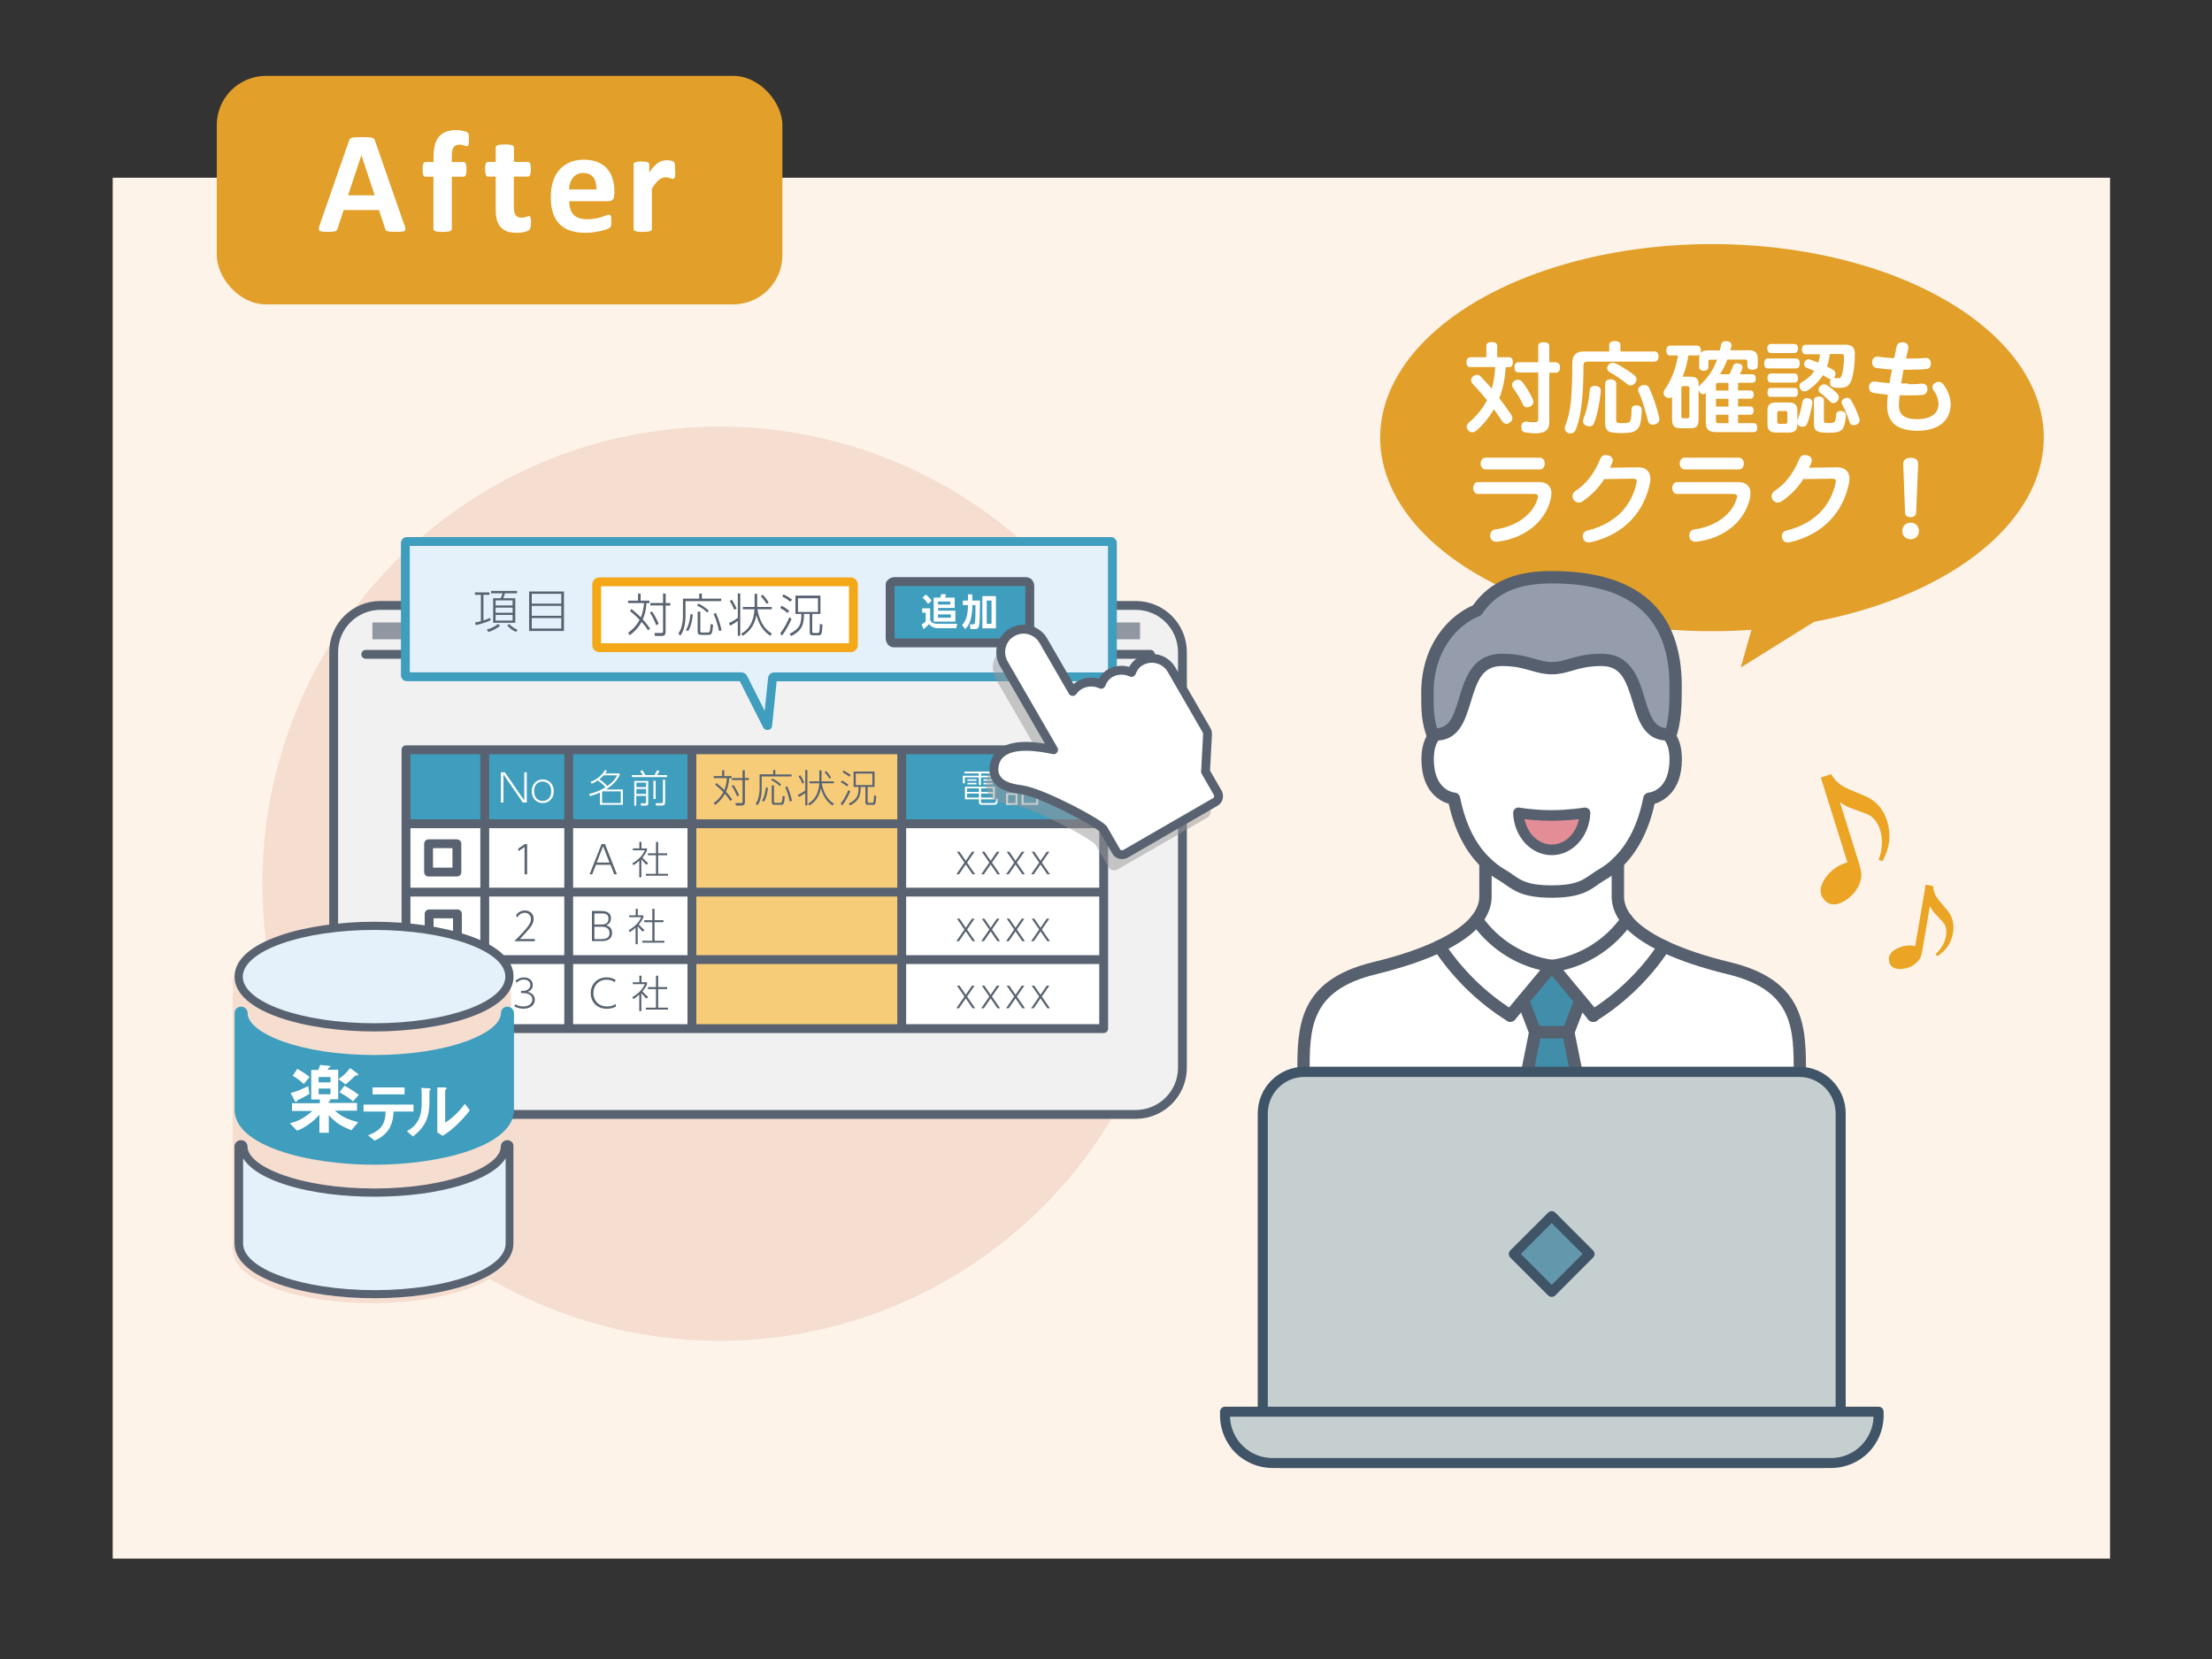 <?xml version="1.0" encoding="UTF-8"?>
<svg id="_レイヤー_2" data-name="レイヤー 2" xmlns="http://www.w3.org/2000/svg" viewBox="0 0 200 150">
  <rect x="0" y="0" width="200" height="150" fill="#333333" stroke="none"/>
  <defs>
    <style>
      .cls-1, .cls-2, .cls-3, .cls-4, .cls-5, .cls-6, .cls-7 {
        stroke-width: .8px;
      }

      .cls-1, .cls-2, .cls-3, .cls-4, .cls-5, .cls-7 {
        stroke-linejoin: round;
      }

      .cls-1, .cls-2, .cls-3, .cls-6, .cls-7 {
        stroke: #586270;
      }

      .cls-1, .cls-5, .cls-8 {
        fill: #fff;
      }

      .cls-9 {
        fill: #57606e;
      }

      .cls-9, .cls-10, .cls-11, .cls-12, .cls-13, .cls-14, .cls-15, .cls-16, .cls-17, .cls-18, .cls-19, .cls-20, .cls-21, .cls-22, .cls-23, .cls-24, .cls-25, .cls-8, .cls-26 {
        stroke-width: 0px;
      }

      .cls-2 {
        fill: #f1f1f1;
      }

      .cls-2, .cls-7 {
        stroke-linecap: round;
      }

      .cls-10 {
        fill: #c5cfcf;
      }

      .cls-11 {
        fill: #9a999a;
        isolation: isolate;
        opacity: .5;
      }

      .cls-12 {
        fill: #408eaa;
      }

      .cls-13 {
        fill: #eba423;
      }

      .cls-14 {
        fill: #e38e97;
      }

      .cls-3, .cls-4, .cls-19, .cls-7 {
        fill: none;
      }

      .cls-15 {
        fill: #9097a0;
      }

      .cls-4 {
        stroke: #3f9dbd;
      }

      .cls-16 {
        fill: #959cac;
      }

      .cls-17 {
        fill: #6398ac;
      }

      .cls-18 {
        fill: #fdf3e9;
      }

      .cls-20 {
        fill: #f7cc79;
      }

      .cls-5 {
        stroke: #f4a817;
      }

      .cls-21 {
        fill: #e4f0fa;
      }

      .cls-6 {
        stroke-miterlimit: 10;
      }

      .cls-6, .cls-23 {
        fill: #3f9dbd;
      }

      .cls-22 {
        fill: #3f5467;
      }

      .cls-24 {
        fill: #e29f29;
      }

      .cls-25 {
        fill: #586270;
      }

      .cls-26 {
        fill: #f5ddd0;
      }
    </style>
  </defs>
  <g id="_レイヤー_1-2" data-name="レイヤー 1">
    <g id="_イヤー_1" data-name=" イヤー 1">
      <g>
        <rect class="cls-18" x="10.19" y="16.07" width="180.59" height="124.85"/>
        <rect class="cls-24" x="19.6" y="6.86" width="51.14" height="20.66" rx="4.45" ry="4.45"/>
        <g>
          <path class="cls-8" d="M36.56,20.28c.05.16.08.28.1.37,0,.09,0,.16-.05.21s-.13.07-.26.08c-.12.01-.29.02-.5.02s-.4,0-.52-.01-.22-.02-.29-.04c-.06-.02-.11-.05-.14-.08s-.05-.08-.07-.14l-.57-1.7h-3.19l-.54,1.66c-.02.06-.04.11-.07.15-.03.04-.07.07-.14.1-.06.02-.15.04-.27.05s-.27.01-.46.01c-.2,0-.36,0-.47-.02s-.19-.04-.24-.09c-.04-.05-.06-.12-.05-.21s.05-.21.1-.37l2.62-7.53c.03-.07.06-.13.09-.18s.09-.08.17-.1.18-.04.32-.05c.14,0,.31-.01.54-.01.26,0,.46,0,.62.01s.27.02.36.05c.08.02.15.06.18.11.04.05.07.11.09.2l2.62,7.52h.02,0ZM32.67,14.05h0l-1.2,3.61h2.41l-1.2-3.61h0Z"/>
          <path class="cls-8" d="M42.39,12.62v.31c0,.08-.02.14-.04.18s-.04.07-.06.09-.05.02-.07.02c-.03,0-.06,0-.1-.02-.04-.02-.08-.03-.14-.05s-.12-.03-.19-.05-.16-.02-.26-.02c-.12,0-.22.02-.31.06-.08.04-.16.1-.21.18-.06.08-.1.19-.12.31-.03.13-.04.29-.04.48v.54h1.07s.08.01.11.03c.03.02.06.06.08.11.02.05.04.12.05.21s.02.19.02.32c0,.24-.02.41-.07.51-.04.1-.11.15-.19.15h-1.07v4.73s0,.08-.04.11-.07.06-.13.08-.15.04-.26.05c-.11.01-.24.02-.4.02s-.29,0-.4-.02c-.11-.01-.19-.03-.26-.05s-.11-.05-.13-.08-.04-.07-.04-.11v-4.73h-.73c-.08,0-.15-.05-.19-.15s-.06-.27-.06-.51c0-.13,0-.23.02-.32,0-.09.03-.16.05-.21s.05-.09.08-.11c.03-.02.07-.03.11-.03h.73v-.49c0-.4.04-.75.12-1.05.08-.3.2-.55.37-.75s.38-.35.64-.45c.26-.1.57-.15.92-.15.17,0,.33.01.49.04.15.03.27.06.36.09s.15.06.18.09.06.07.08.12.03.12.04.21v.32h-.01Z"/>
          <path class="cls-8" d="M48,20.12c0,.19,0,.34-.04.44-.02.1-.06.17-.1.22-.04.04-.1.08-.17.11-.08.03-.17.06-.27.08-.1.02-.21.04-.33.06s-.24.02-.36.02c-.33,0-.61-.04-.85-.12-.24-.08-.44-.21-.6-.38s-.27-.39-.35-.65c-.07-.26-.11-.57-.11-.93v-3h-.7c-.08,0-.15-.05-.19-.15-.04-.1-.07-.27-.07-.51,0-.13,0-.23.02-.32,0-.09.03-.16.05-.21s.05-.09.08-.11c.03-.02.07-.03.11-.03h.7v-1.3s0-.08.04-.12.07-.06.13-.09c.06-.02.15-.04.26-.05.11-.01.24-.02.4-.02s.3,0,.4.02c.11.01.19.03.25.05s.1.05.13.09.04.07.04.12v1.3h1.27s.08.01.11.03c.03.02.06.06.08.11.02.05.04.12.05.21s.02.19.02.32c0,.24-.02.41-.07.51-.04.1-.11.15-.19.15h-1.28v2.75c0,.32.05.56.15.72s.28.24.54.24c.09,0,.17,0,.24-.02s.13-.03.19-.05.1-.04.14-.05.07-.02.1-.02.05,0,.08.02.04.05.06.09.03.11.04.19.02.18.02.3l-.02-.02h0Z"/>
          <path class="cls-8" d="M55.53,17.6c0,.2-.04.35-.13.45s-.21.14-.37.14h-3.56c0,.25.03.48.09.68s.15.38.28.52.29.25.5.32c.2.07.45.11.73.11s.54-.02.76-.06c.22-.04.41-.09.57-.14s.29-.1.4-.14.19-.06.26-.06c.04,0,.07,0,.1.02s.05.04.07.08c.02.04.03.1.04.17v.52c0,.07,0,.13-.02.17,0,.05-.02.09-.04.12s-.04.06-.07.09-.11.07-.23.12c-.13.05-.29.1-.49.15s-.42.09-.68.13c-.25.04-.52.06-.81.06-.52,0-.98-.07-1.37-.2s-.72-.33-.98-.6-.46-.6-.59-1.01-.19-.88-.19-1.43.07-.99.2-1.41c.14-.42.33-.77.59-1.06.26-.29.57-.51.94-.67.37-.15.79-.23,1.25-.23.49,0,.91.07,1.26.22.35.14.63.34.86.6s.39.56.49.91c.1.35.16.73.16,1.14v.26l-.03.03h.01ZM53.93,17.13c0-.46-.08-.83-.28-1.09s-.51-.4-.92-.4c-.21,0-.39.04-.55.12s-.28.18-.39.32c-.11.14-.18.29-.24.47s-.09.37-.09.58c0,0,2.47,0,2.47,0Z"/>
          <path class="cls-8" d="M61.05,15.39v.39c0,.1-.02.18-.04.24s-.04.1-.07.12-.06.03-.11.03c-.03,0-.07,0-.12-.02-.04-.02-.09-.03-.15-.05-.05-.02-.11-.03-.18-.05s-.14-.02-.22-.02c-.09,0-.18.02-.28.06s-.19.09-.29.17c-.1.08-.2.18-.31.31s-.22.29-.34.49v3.65s0,.08-.04.11-.07.06-.14.08c-.06.02-.15.04-.25.05-.1.01-.24.02-.4.02s-.3,0-.4-.02c-.1-.01-.19-.03-.25-.05s-.11-.05-.13-.08-.04-.07-.04-.11v-5.85s0-.08.03-.11.06-.06.12-.08c.06-.02.13-.04.22-.05s.2-.02.34-.02.26,0,.35.02c.09.01.16.03.21.05s.09.05.11.08.03.07.03.11v.73c.15-.22.3-.4.43-.54s.26-.25.39-.34c.12-.08.24-.14.37-.17.12-.03.24-.05.37-.05h.18c.06,0,.13.02.2.03.07.02.13.03.18.05s.09.04.11.06.04.05.05.07c0,.03.02.06.03.11,0,.05.02.11.02.21v.37h.03,0Z"/>
        </g>
        <g>
          <ellipse class="cls-24" cx="154.79" cy="39.57" rx="30" ry="17.5"/>
          <g>
            <path class="cls-8" d="M132.95,33.2c-.23,0-.36-.17-.36-.44s.13-.46.36-.46h1.44v-1.05c0-.23.2-.32.49-.32s.49.1.49.32v1.05h1.08c.23,0,.34.18.34.45s-.12.45-.34.45h-.32c-.04.95-.22,1.91-.57,2.8.38.5.74.99,1.06,1.47.08.12.12.23.12.33,0,.14-.07.28-.2.38-.1.1-.22.14-.33.14-.14,0-.29-.07-.39-.23-.22-.33-.47-.71-.75-1.09-.05.09-.1.17-.15.25-.42.67-.89,1.23-1.42,1.67-.12.11-.25.17-.39.17-.12,0-.24-.05-.36-.18-.09-.1-.14-.22-.14-.33s.05-.23.16-.33c.58-.5,1.07-1.04,1.46-1.67.08-.13.15-.26.22-.39-.41-.52-.89-1.05-1.32-1.51-.07-.08-.12-.19-.12-.29,0-.13.06-.26.19-.37.1-.08.23-.13.34-.13s.23.04.32.13c.33.35.67.72,1.02,1.12.18-.64.28-1.3.31-1.95h-2.24ZM137.25,34.33c.15,0,.3.08.41.22.37.49.68,1.01.93,1.54.04.09.05.17.05.25,0,.15-.08.29-.26.4-.1.06-.2.09-.3.09-.16,0-.31-.08-.38-.26-.23-.5-.54-1.01-.91-1.52-.05-.08-.08-.16-.08-.24,0-.15.09-.3.25-.4.1-.04.2-.07.29-.07h0ZM140.68,32.77c.23,0,.37.18.37.46s-.14.47-.37.47h-.6v4.47c0,.69-.38,1.01-1.24,1.01-.35,0-.7-.04-.98-.1-.2-.04-.31-.19-.31-.43v-.12c.04-.28.21-.41.4-.41h.07c.22.04.44.06.65.06.32,0,.41-.06.41-.31v-4.19h-1.78c-.24,0-.37-.19-.37-.46s.13-.47.37-.47h1.78v-1.47c0-.23.2-.34.49-.34.31,0,.51.11.51.34v1.47h.6s0,.02,0,.02Z"/>
            <path class="cls-8" d="M149.56,31.77c.28,0,.4.19.4.46s-.12.47-.4.47h-6.01c-.28,0-.38.1-.38.37,0,1.27-.05,2.54-.16,3.46-.1.81-.27,1.69-.54,2.33-.09.22-.26.33-.45.33-.07,0-.14-.02-.23-.04-.21-.1-.31-.24-.31-.43,0-.08.02-.17.06-.27.23-.58.41-1.28.5-2.22.08-.82.12-2.11.12-3.42,0-.72.37-1.03,1.03-1.03h2.31v-.62c0-.2.2-.32.51-.32s.5.13.5.32v.62h3.05ZM144.73,35.34v.06c-.09.94-.27,2.02-.6,2.85-.07.2-.23.3-.42.3-.08,0-.16-.02-.25-.05-.22-.07-.33-.22-.33-.41,0-.07.02-.14.04-.23.3-.74.5-1.68.57-2.62.02-.22.21-.35.46-.35h.06c.29.03.48.16.48.46h0ZM145.14,34.65c0-.21.19-.35.49-.35s.5.15.5.37v3.3c0,.14.03.21.1.24.08.04.27.05.5.05.26,0,.46-.03.54-.07.1-.05.14-.15.18-.3.04-.17.06-.5.07-.89,0-.23.17-.35.41-.35h.05c.3.02.46.17.46.41,0,.57-.08,1.2-.21,1.47s-.31.43-.57.52c-.18.06-.57.11-1.04.11-.41,0-.79-.03-1.01-.09-.33-.1-.48-.32-.48-.9v-3.52h0ZM147.78,33.94c.12.09.18.22.18.36,0,.1-.04.22-.11.32-.1.14-.27.23-.42.23-.1,0-.19-.03-.26-.09-.48-.39-1.12-.83-1.64-1.12-.15-.09-.22-.21-.22-.34,0-.11.04-.23.13-.32.12-.13.24-.18.38-.18.1,0,.2.03.3.08.52.25,1.16.67,1.67,1.05h-.01ZM148.69,34.81c.19,0,.33.09.41.25.4.84.71,1.81.92,2.7,0,.05.02.1.02.14,0,.23-.14.39-.4.46-.07.03-.14.04-.21.04-.21,0-.37-.11-.42-.33-.23-.87-.48-1.87-.86-2.65-.03-.05-.04-.11-.04-.16,0-.18.13-.34.33-.41.08-.03.16-.04.23-.04h.02,0Z"/>
            <path class="cls-8" d="M154.24,35.82v-.26c-.07.05-.15.08-.23.08-.14,0-.27-.07-.36-.22-.04-.05-.05-.11-.07-.16v2.62c0,.66-.19.84-.75.84h-.89c-.56,0-.76-.2-.76-.86v-1.96c-.08.06-.18.09-.28.09-.11,0-.21-.04-.3-.1-.13-.11-.19-.24-.19-.38,0-.09.03-.18.09-.26.6-.84,1.01-1.88,1.22-3.11h-.71c-.23,0-.35-.18-.35-.44s.13-.45.35-.45h2.43c.22,0,.35.17.35.44,0,.08,0,.15-.04.22.14-.16.36-.23.68-.23h1.06c.05-.17.09-.33.12-.5.04-.23.17-.33.41-.33h.13c.23.02.4.14.4.34v.09c-.03.11-.06.24-.1.39h1.65c.6,0,.83.23.83.8v.61c0,.23-.18.35-.47.35s-.47-.12-.47-.35v-.37c0-.15-.04-.2-.2-.2h-1.61c-.17.47-.41.91-.66,1.33h.85c.13-.25.25-.51.33-.76.04-.15.17-.23.35-.23.05,0,.11,0,.17.02.22.05.33.19.33.32v.08c-.05.17-.14.38-.24.57h1.13c.2,0,.31.13.31.38s-.11.39-.31.39h-1.29v.69h1.14c.18,0,.28.16.28.37s-.1.38-.28.38h-1.14v.7h1.13c.19,0,.28.16.28.37s-.09.38-.28.38h-1.13v.76h1.41c.22,0,.32.14.32.4,0,.31-.11.41-.32.41h-3.37c-.73,0-.96-.25-.96-.95v-2.3h.01ZM152.75,35.15c0-.19-.05-.24-.18-.24h-.37c-.13,0-.18.05-.18.24v2.43c0,.2.05.24.18.24h.37c.13,0,.18-.05.18-.24v-2.43ZM153.59,35.03c.03-.09.07-.17.14-.23.64-.59,1.17-1.32,1.53-2.28h-.6c-.16,0-.2.04-.2.2v.45c0,.23-.14.35-.41.35-.29,0-.42-.13-.42-.35v-.72c0-.17.02-.31.06-.41-.05.06-.13.1-.23.1h-.8c-.11.66-.27,1.31-.52,1.92h.7c.57,0,.76.21.76.86v.13-.02h0ZM155.37,34.62c-.17,0-.22.05-.22.23v.46h1.13v-.69h-.91ZM156.28,36.76v-.7h-1.13v.7h1.13ZM155.15,38.03c0,.19.07.23.22.23h.91v-.76h-1.13v.52h0Z"/>
            <path class="cls-8" d="M159.83,33.31c-.22,0-.32-.2-.32-.45s.11-.45.32-.45h2.57c.22,0,.33.2.33.45s-.11.45-.33.45h-2.57ZM160.1,31.92c-.19,0-.31-.17-.31-.41s.12-.41.31-.41h2.16c.19,0,.31.17.31.41s-.12.41-.31.41h-2.16ZM160.1,34.59c-.2,0-.29-.18-.29-.41s.09-.41.29-.41h2.19c.18,0,.28.18.28.41s-.1.41-.28.41h-2.19ZM160.1,35.89c-.2,0-.29-.18-.29-.41s.09-.41.29-.41h2.19c.18,0,.28.17.28.4s-.1.41-.28.41h-2.19ZM162.52,37.97c.21-.5.37-1.15.46-1.67.04-.21.2-.3.4-.3h.1c.23.04.39.17.39.38v.06c-.1.6-.25,1.33-.5,1.92-.05.14-.21.23-.38.23-.09,0-.18-.03-.28-.07-.1-.05-.17-.13-.2-.23v.12c0,.49-.25.7-.76.7h-1.18c-.5,0-.76-.22-.76-.7v-1.33c0-.49.25-.69.76-.69h1.18c.5,0,.76.21.76.69v.95l.02-.05h-.01ZM161.61,37.35c0-.15-.06-.19-.22-.19h-.49c-.15,0-.21.04-.21.19v.77c0,.15.05.2.21.2h.49c.15,0,.22-.04.22-.2v-.77ZM166.79,31.16c.65,0,.92.25.92.83,0,.88-.11,1.67-.26,2.23-.15.55-.44.85-1.04.85-.24,0-.44,0-.66-.06-.18-.04-.29-.16-.29-.38v-.09c0-.11.04-.19.1-.25-.07,0-.14-.02-.22-.06-.16-.1-.34-.21-.52-.31-.38.6-.87,1.06-1.41,1.4-.08.04-.17.07-.26.07-.14,0-.29-.08-.38-.24-.05-.09-.07-.17-.07-.25,0-.14.08-.28.22-.35.46-.26.84-.58,1.12-1.01-.24-.11-.49-.21-.69-.29-.15-.05-.23-.18-.23-.32,0-.06.02-.13.04-.19.08-.17.21-.25.35-.25.05,0,.11,0,.16.03.22.07.48.17.73.27.08-.25.12-.5.16-.76h-1.29c-.23,0-.35-.17-.35-.43s.13-.43.35-.43h3.52,0ZM164,36.17c0-.18.18-.32.45-.32s.46.14.46.32v1.82c0,.23.02.26.43.26s.48-.04.55-.14.11-.36.13-.64c0-.17.13-.31.38-.31h.07c.32.04.43.2.43.38v.02c-.02.51-.15,1.04-.32,1.24-.12.14-.31.24-.5.28-.21.04-.43.05-.7.05-.15,0-.32,0-.5-.02-.67-.04-.87-.25-.87-.74v-2.21h-.01ZM166.17,35.68c.05.07.09.16.09.25,0,.12-.05.23-.13.33-.11.13-.23.19-.36.19-.11,0-.21-.05-.29-.13-.29-.3-.6-.56-.95-.84-.07-.05-.1-.14-.1-.23,0-.11.04-.22.12-.31.12-.13.25-.19.38-.19.07,0,.14.02.21.05.37.22.77.56,1.04.85v.03h0ZM165.44,32.02c-.05.39-.13.76-.25,1.12.22.11.41.22.59.32.12.07.18.2.18.34,0,.07-.02.15-.06.23-.03.05-.06.09-.09.13.13.02.22.04.36.04.21,0,.29-.07.36-.3.11-.31.2-1.02.2-1.63,0-.22-.05-.26-.26-.26h-1.03ZM167.01,35.97c.15,0,.29.07.37.23.3.52.54,1.06.74,1.65.02.04.03.1.03.14,0,.17-.12.33-.31.41-.08.04-.15.05-.23.05-.17,0-.32-.09-.37-.26-.18-.57-.41-1.13-.69-1.64-.03-.05-.04-.12-.04-.17,0-.15.12-.31.29-.37.08-.03.16-.04.23-.04,0,0-.02,0-.02,0Z"/>
            <path class="cls-8" d="M172.53,34.74c.44,0,.86-.02,1.22-.05h.04c.29,0,.45.15.48.44v.05c0,.27-.14.5-.47.53-.35.03-.77.04-1.22.04-.26,0-.54,0-.82-.02-.05.37-.07.67-.07.95,0,.37.12.67.34.87.28.24.71.35,1.3.35,1.16,0,1.94-.44,1.94-1.38,0-.42-.17-.87-.46-1.25-.06-.08-.09-.17-.09-.26,0-.17.1-.33.27-.41.1-.05.19-.08.29-.08.16,0,.32.08.43.23.41.54.66,1.2.66,1.81,0,1.53-1.21,2.39-2.97,2.39-.9,0-1.62-.18-2.1-.58-.44-.37-.67-.9-.67-1.7,0-.29.02-.6.06-.98-.42-.04-.91-.1-1.31-.17-.24-.04-.39-.23-.39-.48v-.1c.04-.28.21-.45.45-.45h.09c.4.07.84.12,1.31.16.06-.41.14-.84.23-1.23-.5-.04-.98-.09-1.42-.15-.23-.04-.38-.24-.38-.49v-.1c.04-.27.21-.43.45-.43h.08c.41.05.89.11,1.46.14.06-.32.14-.69.22-1.04.07-.27.23-.4.5-.4h.13c.31.04.43.23.43.43v.13c-.07.31-.13.61-.2.91.57,0,1.15,0,1.74-.06h.05c.26,0,.43.17.45.44v.05c0,.28-.12.5-.41.52-.47.04-.96.06-1.48.06h-.58c-.08.41-.15.85-.22,1.24h.66l-.02.07h0Z"/>
            <path class="cls-8" d="M139.18,43.59c.48,0,.76.16.95.45.1.15.14.33.14.56,0,.13-.02.3-.05.46-.44,2.04-2.3,3.62-4.84,3.92h-.09c-.3,0-.5-.16-.55-.46v-.11c0-.29.17-.5.45-.54,1.95-.27,3.45-1.39,3.84-2.82.02-.05.03-.11.03-.16,0-.14-.1-.23-.34-.23h-5.1c-.26,0-.42-.25-.42-.53s.16-.54.42-.54h5.57,0ZM139.23,41.38c.26,0,.44.24.44.53s-.18.54-.44.54h-4.92c-.26,0-.44-.26-.44-.54s.18-.53.44-.53h4.92Z"/>
            <path class="cls-8" d="M145.06,43.29c-.48.79-1.2,1.52-1.96,2.03-.12.08-.24.12-.36.12-.18,0-.34-.09-.46-.24-.06-.09-.1-.21-.1-.32,0-.18.08-.36.25-.48.41-.26.82-.62,1.18-1.05.41-.5.8-1.15,1.07-1.84.1-.24.25-.37.5-.37.06,0,.14,0,.22.03.29.07.42.25.42.45,0,.05,0,.11-.03.15-.04.14-.12.32-.23.52l2.54-.04c.74,0,1.12.4,1.12,1.04,0,.13-.02.25-.04.4-.53,2.57-2.29,4.64-5.37,5.34-.05,0-.11.02-.16.02-.24,0-.43-.13-.51-.37-.02-.07-.03-.14-.03-.21,0-.24.14-.44.42-.5,2.48-.63,3.96-2.13,4.44-4.31,0-.05.02-.1.02-.14,0-.17-.09-.24-.34-.24l-2.57.04-.02-.03h0Z"/>
            <path class="cls-8" d="M157.18,43.59c.48,0,.76.16.95.45.1.15.14.33.14.56,0,.13-.02.3-.05.46-.44,2.04-2.3,3.62-4.84,3.92h-.09c-.3,0-.5-.16-.55-.46v-.11c0-.29.17-.5.45-.54,1.95-.27,3.45-1.39,3.84-2.82.02-.05.03-.11.03-.16,0-.14-.1-.23-.34-.23h-5.1c-.26,0-.42-.25-.42-.53s.16-.54.42-.54h5.57,0ZM157.23,41.38c.26,0,.44.24.44.53s-.18.54-.44.54h-4.92c-.26,0-.44-.26-.44-.54s.18-.53.44-.53h4.92Z"/>
            <path class="cls-8" d="M163.06,43.29c-.48.79-1.2,1.52-1.96,2.03-.12.08-.24.12-.36.12-.18,0-.34-.09-.46-.24-.06-.09-.1-.21-.1-.32,0-.18.08-.36.25-.48.41-.26.82-.62,1.18-1.05.41-.5.8-1.15,1.07-1.84.1-.24.25-.37.5-.37.06,0,.14,0,.22.03.29.07.42.25.42.45,0,.05,0,.11-.03.15-.04.14-.12.32-.23.52l2.54-.04c.74,0,1.12.4,1.12,1.04,0,.13-.02.25-.04.4-.53,2.57-2.29,4.64-5.37,5.34-.05,0-.11.02-.16.02-.24,0-.43-.13-.51-.37-.02-.07-.03-.14-.03-.21,0-.24.14-.44.42-.5,2.48-.63,3.96-2.13,4.44-4.31,0-.05.02-.1.02-.14,0-.17-.09-.24-.34-.24l-2.57.04-.02-.03h0Z"/>
            <path class="cls-8" d="M173.5,48.01c0,.45-.33.75-.75.75s-.75-.3-.75-.75.32-.75.75-.75.75.3.75.75ZM172.08,41.94c0-.34.24-.55.68-.55s.68.21.67.55l-.18,4.41c0,.25-.21.41-.5.41s-.5-.15-.5-.41l-.17-4.41Z"/>
          </g>
          <polygon class="cls-24" points="159.46 53.06 157.39 60.36 165.93 55.03 159.46 53.06"/>
        </g>
        <g>
          <g>
            <g>
              <path class="cls-8" d="M147.09,83.16c.76.95,1.99,1.75,3.38,2.41-1.67,2.53-3.86,4.67-6.42,6.27l-1.14-1.38-2.6-3.11c2.74-.38,5.2-1.92,6.78-4.19Z"/>
              <path class="cls-8" d="M144.04,91.83c2.57-1.6,4.76-3.74,6.42-6.27,1.91.91,4.12,1.55,5.85,1.97,6.45,1.56,6.42,5.44,6.42,9.54h-20.2l-.75-3.74,1.1-2.87,1.14,1.38h.02,0Z"/>
              <polygon class="cls-12" points="142.9 90.46 141.8 93.33 138.81 93.33 137.71 90.46 140.3 87.35 142.9 90.46"/>
              <polygon class="cls-12" points="141.8 93.33 142.55 97.07 138.06 97.07 138.81 93.33 141.8 93.33"/>
              <path class="cls-8" d="M134.32,81.05v-3.07c.44.43.93.82,1.5,1.14,1.17.68,1.59,1.5,4.49,1.5s3.31-.82,4.49-1.5c.56-.32,1.05-.7,1.5-1.14v3.07c0,.77.3,1.47.8,2.1-1.59,2.27-4.05,3.81-6.78,4.19-2.74-.38-5.2-1.92-6.78-4.19.5-.64.8-1.33.8-2.1h-.02Z"/>
              <path class="cls-8" d="M137.71,90.46l-1.14,1.38c-2.57-1.6-4.76-3.74-6.42-6.27,1.39-.66,2.62-1.46,3.38-2.41,1.59,2.27,4.05,3.81,6.78,4.19l-2.6,3.11Z"/>
              <path class="cls-16" d="M129.62,66.62c-.54-1.43-.54-2.4-.54-3.96,0-4.36,2.62-6.73,4.49-7.48,1.17-1.73,2.99-2.99,6.73-2.99,7.02,0,11.22,2.86,11.22,9.87,0,1.44,0,3.13-.54,4.56-.12-.16-.21-.22-.21-.22-3.55,0-1.65-6.73-5.98-6.73-2.24,0-3.08.75-4.49.75s-2.24-.75-4.49-.75c-4.33,0-2.43,6.73-5.98,6.73,0,0-.09.06-.21.22Z"/>
              <path class="cls-8" d="M117.86,97.07c0-4.1-.02-7.98,6.42-9.54,1.73-.42,3.94-1.06,5.85-1.97,1.67,2.53,3.86,4.67,6.42,6.27l1.14-1.38,1.1,2.87-.75,3.74h-20.2.02,0Z"/>
              <path class="cls-8" d="M129.83,66.4c3.55,0,1.65-6.73,5.98-6.73,2.24,0,3.08.75,4.49.75s2.24-.75,4.49-.75c4.33,0,2.43,6.73,5.98,6.73,0,0,.09.06.21.22.22.28.54.9.54,2.03,0,3.37-2.39,3.57-2.39,3.57-.43,2.14-1.29,4.24-2.85,5.76-.44.43-.93.82-1.5,1.14-1.17.68-1.59,1.5-4.49,1.5s-3.31-.82-4.49-1.5c-.56-.32-1.05-.7-1.5-1.14-1.56-1.52-2.42-3.62-2.85-5.76,0,0-2.39-.21-2.39-3.57,0-1.13.32-1.74.54-2.03.12-.16.21-.22.21-.22h.02Z"/>
            </g>
            <g>
              <path class="cls-9" d="M140.3,81.17c-2.48,0-3.33-.59-4.15-1.16-.2-.14-.4-.28-.62-.41-.58-.33-1.12-.74-1.61-1.22-1.41-1.37-2.4-3.29-2.93-5.7-.81-.25-2.47-1.12-2.47-4.04,0-1.25.36-1.98.65-2.37.16-.21.29-.31.34-.34l.62.93h.02s-.04.02-.09.09c-.16.21-.42.7-.42,1.69,0,2.73,1.69,3,1.88,3.02.25.02.45.2.5.45.47,2.35,1.37,4.19,2.69,5.47.43.42.88.76,1.38,1.05.27.15.49.31.7.46.74.52,1.38.96,3.51.96s2.77-.45,3.51-.96c.21-.15.44-.3.7-.46.51-.29.96-.63,1.38-1.05,1.32-1.28,2.23-3.12,2.69-5.47.05-.24.25-.43.5-.45.19-.02,1.87-.28,1.87-3.02,0-.99-.27-1.48-.42-1.69-.06-.07-.09-.1-.09-.1h.02s.62-.92.62-.92c.05.03.19.13.34.34.3.39.65,1.12.65,2.37,0,2.92-1.67,3.79-2.47,4.04-.53,2.41-1.52,4.32-2.93,5.7-.48.48-1.03.89-1.61,1.22-.22.13-.41.26-.62.41-.82.57-1.67,1.16-4.15,1.16h0Z"/>
              <path class="cls-9" d="M150.77,66.96c-2.11,0-2.67-1.87-3.16-3.52-.6-2-1.09-3.22-2.82-3.22-1.17,0-1.92.21-2.63.42-.59.17-1.16.33-1.86.33s-1.26-.16-1.86-.33c-.72-.21-1.46-.42-2.63-.42-1.73,0-2.22,1.21-2.82,3.22-.5,1.65-1.06,3.52-3.16,3.52-.31,0-.56-.25-.56-.56s.25-.56.56-.56c1.21,0,1.58-1.03,2.09-2.72.54-1.79,1.21-4.01,3.9-4.01,1.33,0,2.19.24,2.94.46.54.15,1,.29,1.55.29s1.01-.13,1.55-.29c.75-.22,1.61-.46,2.94-.46,2.69,0,3.36,2.23,3.9,4.01.51,1.68.88,2.72,2.09,2.72.31,0,.56.25.56.56s-.25.56-.56.56h-.02,0Z"/>
              <path class="cls-9" d="M162.74,97.63c-.31,0-.56-.25-.56-.56v-.04c0-4.03,0-7.5-6-8.95-2.35-.57-4.36-1.25-5.96-2.01-1.62-.77-2.83-1.63-3.58-2.56-.61-.78-.92-1.6-.92-2.45v-3.07c0-.31.25-.56.56-.56s.56.25.56.56v3.07c0,.6.22,1.17.68,1.76.64.79,1.71,1.55,3.18,2.25,1.53.73,3.47,1.38,5.74,1.93,6.85,1.65,6.85,5.92,6.85,10.04v.04c0,.31-.25.56-.56.56h.01Z"/>
              <path class="cls-9" d="M117.86,97.63c-.31,0-.56-.25-.56-.56v-.04c0-4.12,0-8.38,6.85-10.04,2.28-.55,4.21-1.2,5.74-1.93,1.47-.7,2.54-1.45,3.18-2.25.45-.58.68-1.15.68-1.75v-3.07c0-.31.25-.56.56-.56s.56.25.56.56v3.07c0,.85-.31,1.67-.92,2.45-.75.94-1.96,1.8-3.58,2.57-1.6.76-3.61,1.43-5.96,2.01-6,1.45-6,4.92-6,8.95v.04c0,.31-.25.56-.56.56h.01Z"/>
              <path class="cls-9" d="M150.98,67.18c-.07,0-.13-.01-.2-.04-.29-.11-.44-.43-.33-.72.5-1.33.5-2.94.5-4.37,0-6.26-3.49-9.3-10.66-9.3-3.91,0-5.4,1.47-6.27,2.74-.06.09-.15.17-.26.21-1.91.76-4.14,3.04-4.14,6.96,0,1.51,0,2.43.5,3.76.11.29-.04.61-.33.72-.29.11-.61-.04-.72-.33-.57-1.52-.57-2.57-.57-4.15,0-4.37,2.49-6.98,4.68-7.93,1.49-2.11,3.75-3.1,7.1-3.1,7.82,0,11.78,3.51,11.78,10.43,0,1.44,0,3.24-.57,4.76-.08.22-.3.36-.53.36h.02Z"/>
              <path class="cls-9" d="M144.04,92.39c-.16,0-.32-.07-.43-.2l-1.14-1.38-2.59-3.11c-.13-.16-.17-.37-.09-.56.07-.19.24-.33.45-.35,2.56-.36,4.89-1.8,6.4-3.95.18-.25.53-.32.78-.14s.32.53.14.78c-1.5,2.14-3.72,3.65-6.2,4.24l3.13,3.76c.2.24.17.59-.07.79-.1.09-.23.13-.36.13h-.02Z"/>
              <path class="cls-9" d="M136.56,92.39c-.13,0-.25-.04-.36-.13-.24-.2-.27-.55-.07-.79l3.13-3.76c-2.48-.59-4.71-2.1-6.2-4.24-.18-.25-.12-.6.14-.78.25-.18.6-.12.78.14,1.51,2.16,3.84,3.6,6.4,3.95.2.03.37.16.45.35.07.19.04.41-.09.56l-2.6,3.11-1.14,1.38c-.11.13-.27.2-.43.2h0Z"/>
              <path class="cls-9" d="M144.04,92.39c-.19,0-.37-.09-.48-.26-.16-.26-.08-.61.18-.77,2.48-1.55,4.64-3.66,6.25-6.1.17-.26.52-.33.78-.16s.33.52.16.78c-1.7,2.58-3.98,4.8-6.6,6.43-.09.06-.2.09-.3.09h.01Z"/>
              <path class="cls-9" d="M136.56,92.39c-.1,0-.2-.03-.3-.09-2.62-1.63-4.9-3.86-6.6-6.43-.17-.26-.1-.61.16-.78.26-.17.61-.1.78.16,1.61,2.44,3.77,4.55,6.25,6.1.26.16.34.51.18.77-.11.17-.29.26-.48.26h.01Z"/>
              <path class="cls-9" d="M142.55,97.63c-.26,0-.5-.18-.55-.45l-.75-3.74c-.02-.1,0-.21.03-.31l1.1-2.87c.11-.29.44-.43.72-.32.29.11.43.44.32.72l-1.04,2.72.72,3.58c.06.3-.14.6-.44.66-.04,0-.07.01-.11.01h0Z"/>
              <path class="cls-9" d="M138.06,97.63s-.07,0-.11-.01c-.3-.06-.5-.36-.44-.66l.72-3.58-1.04-2.72c-.11-.29.03-.61.32-.72.29-.11.61.03.72.32l1.1,2.87c.04.1.05.21.03.31l-.75,3.74c-.05.27-.29.45-.55.45h0Z"/>
              <path class="cls-9" d="M141.8,93.89h-2.99c-.31,0-.56-.25-.56-.56s.25-.56.56-.56h2.99c.31,0,.56.25.56.56s-.25.56-.56.56Z"/>
            </g>
          </g>
          <g>
            <path class="cls-14" d="M137.29,73.49c.07,1.86,1.39,3.35,3.01,3.35s2.94-1.49,3.01-3.35c0,0-1.38.24-3.04.24s-2.98-.24-2.98-.24Z"/>
            <path class="cls-9" d="M140.3,77.32c-1.88,0-3.41-1.67-3.49-3.81,0-.15.06-.29.17-.38.11-.1.26-.14.4-.11,0,0,1.3.23,2.89.23s2.95-.23,2.96-.23c.14-.02.29.02.4.11.11.1.17.24.16.38-.08,2.14-1.62,3.81-3.49,3.81h0ZM137.84,74.06c.27,1.33,1.27,2.3,2.46,2.3s2.19-.97,2.46-2.3c-.57.07-1.48.15-2.49.15s-1.87-.08-2.43-.15h0Z"/>
          </g>
        </g>
        <g>
          <g>
            <path class="cls-10" d="M118.18,96.9h44.25c2.21,0,4,1.79,4,4v29.3c0,1.14-.93,2.07-2.07,2.07h-48.12c-1.14,0-2.07-.93-2.07-2.07v-29.3c0-2.21,1.79-4,4-4,0,0,.01,0,.01,0Z"/>
            <path class="cls-22" d="M164.85,132.73h-49.1c-1.12,0-2.03-.91-2.03-2.03v-30.03c0-2.33,1.89-4.22,4.22-4.22h44.72c2.33,0,4.22,1.89,4.22,4.22v30.03c0,1.12-.91,2.03-2.03,2.03ZM114.62,131.83h51.35v-31.15c0-1.83-1.48-3.31-3.31-3.31h-44.72c-1.83,0-3.31,1.48-3.31,3.31v31.15h0Z"/>
          </g>
          <g>
            <path class="cls-10" d="M112.28,127.63h56.04c.84,0,1.53.68,1.53,1.53h0c0,1.72-1.39,3.11-3.11,3.11h-52.87c-1.72,0-3.11-1.39-3.11-3.11h0c0-.84.68-1.53,1.53-1.53,0,0-.01,0-.01,0Z"/>
            <path class="cls-22" d="M165.56,132.73h-50.51c-2.62,0-4.74-2.13-4.74-4.74v-.35c0-.25.2-.45.45-.45h59.1c.25,0,.45.2.45.45v.35c0,2.62-2.13,4.74-4.74,4.74h0ZM111.21,128.09c.06,2.07,1.76,3.74,3.84,3.74h50.51c2.08,0,3.78-1.67,3.84-3.74,0,0-58.19,0-58.19,0Z"/>
          </g>
          <g>
            <rect class="cls-17" x="137.88" y="110.96" width="4.84" height="4.84" transform="translate(-39.08 132.42) rotate(-45)"/>
            <path class="cls-22" d="M140.3,117.26c-.12,0-.23-.05-.32-.13l-3.43-3.43c-.08-.09-.13-.2-.13-.32s.05-.23.13-.32l3.43-3.42c.18-.18.46-.18.64,0l3.42,3.42c.18.18.18.46,0,.64l-3.42,3.43c-.09.08-.2.13-.32.13h0ZM137.51,113.38l2.79,2.79,2.79-2.79-2.79-2.79-2.79,2.79Z"/>
          </g>
        </g>
        <circle class="cls-26" cx="65.05" cy="79.9" r="41.33"/>
        <g>
          <path class="cls-2" d="M34.39,100.76c-2.33,0-4.22-1.89-4.22-4.22v-37.58c0-2.33,1.89-4.22,4.22-4.22h68.3c2.33,0,4.22,1.89,4.22,4.22v37.58c0,2.33-1.89,4.22-4.22,4.22H34.39Z"/>
          <g>
            <rect class="cls-15" x="100.06" y="56.28" width="3.02" height="1.52"/>
            <rect class="cls-15" x="96.29" y="56.28" width="3.02" height="1.52"/>
            <rect class="cls-15" x="92.52" y="56.28" width="3.02" height="1.52"/>
          </g>
          <g>
            <rect class="cls-15" x="37.44" y="56.28" width="3.02" height="1.52"/>
            <rect class="cls-15" x="33.67" y="56.28" width="3.02" height="1.52"/>
          </g>
          <line class="cls-7" x1="33.07" y1="59.16" x2="104.01" y2="59.16"/>
          <rect class="cls-8" x="36.71" y="67.79" width="63.08" height="25.21"/>
          <rect class="cls-23" x="36.79" y="67.83" width="63.2" height="6.58"/>
          <rect class="cls-20" x="62.56" y="67.83" width="18.97" height="25.21"/>
          <line class="cls-3" x1="36.79" y1="74.48" x2="99.79" y2="74.48"/>
          <line class="cls-3" x1="36.79" y1="80.66" x2="99.79" y2="80.66"/>
          <line class="cls-3" x1="36.79" y1="86.76" x2="99.79" y2="86.76"/>
          <line class="cls-3" x1="51.42" y1="67.79" x2="51.42" y2="93.04"/>
          <line class="cls-3" x1="62.56" y1="67.79" x2="62.56" y2="93.04"/>
          <line class="cls-3" x1="81.53" y1="67.79" x2="81.53" y2="93.04"/>
          <line class="cls-3" x1="43.83" y1="67.79" x2="43.83" y2="93.04"/>
          <g>
            <path class="cls-8" d="M45.65,69.83l1.75,2.54v-2.54h.23v2.73h-.36l-1.75-2.54v2.54h-.23v-2.73h.36Z"/>
            <path class="cls-8" d="M49.07,70.47c.56,0,1,.42,1,1.07s-.44,1.07-.99,1.07-1-.41-1-1.07.44-1.07.99-1.07ZM49.07,72.42c.36,0,.77-.24.77-.88s-.42-.88-.78-.88-.77.24-.77.88.41.88.78.88Z"/>
          </g>
          <g>
            <path class="cls-8" d="M53.4,70.69c.53-.17,1.05-.62,1.3-1.07l.18.07c-.05.08-.07.13-.16.24h1.3v.17c-.22.46-.63.91-1.24,1.28h1.54v1.39h-2.08v-1.11c-.18.09-.39.18-.89.32l-.09-.19c.74-.17,1.18-.43,1.49-.61-.23-.27-.54-.51-.7-.62-.25.17-.38.24-.55.3l-.11-.17s0,0,.01,0ZM54.58,70.1c-.06.06-.17.19-.38.35.08.06.43.31.72.62.3-.22.62-.47.89-.97h-1.23ZM54.48,71.55s-.02.01-.04.02v1.03h1.69v-1.05s-1.65,0-1.65,0Z"/>
            <path class="cls-8" d="M58.11,70.08s-.12-.22-.23-.36l.2-.08c.07.1.13.18.28.44h.81c.12-.17.15-.24.24-.44l.22.07c-.04.07-.16.28-.22.37h.91v.18h-3.19v-.18s.98,0,.98,0ZM58.61,70.6v2.03c0,.08,0,.21-.24.21h-.4l-.05-.21h.37c.07,0,.12,0,.12-.1v-.57h-.88v.88h-.18v-2.23h1.26ZM58.42,70.76h-.88v.41h.88v-.41ZM58.42,71.34h-.88v.44h.88v-.44ZM59.28,70.59v1.65h-.2v-1.65h.2ZM60.13,72.55c0,.11,0,.28-.28.28h-.54l-.03-.21h.53c.13,0,.13-.07.13-.14v-1.98h.2v2.05h-.01Z"/>
          </g>
          <g>
            <path class="cls-25" d="M66.02,72.41c-.07-.11-.21-.33-.48-.64-.33.61-.74.9-.89,1.01l-.12-.18c.2-.13.58-.42.87-.98-.33-.34-.58-.54-.73-.67l.12-.15c.4.33.6.54.7.63.07-.16.2-.5.24-1.08h-1.2v-.18h.76v-.53h.19v.53h.67v.18h-.22c-.04.63-.19,1.03-.29,1.23.31.33.46.57.56.71l-.17.12h0ZM66.64,72.01c-.07-.24-.31-.71-.48-.94l.17-.09c.19.28.38.63.5.94,0,0-.19.09-.19.09ZM67.35,70.34h.36v.18h-.36v2.03c0,.22-.15.28-.28.28h-.53l-.05-.22h.55s.1,0,.1-.07v-2.01h-.96v-.18h.96v-.71h.2v.71h.01Z"/>
            <path class="cls-25" d="M70.1,69.63v.39h1.47v.18h-2.7v1.12c0,.5-.09,1.1-.38,1.49l-.16-.15c.25-.32.35-.89.35-1.34v-1.31h1.23v-.39h.2-.01ZM68.9,72.39c.23-.34.31-.85.35-1.2l.18.03c-.02.31-.1.84-.35,1.26l-.17-.09s-.01,0-.01,0ZM70.5,71.07c-.27-.28-.56-.43-.77-.53l.1-.15c.33.16.57.33.8.55,0,0-.13.13-.13.13ZM69.98,71.01v1.46c0,.09.01.12.11.12h.45c.15,0,.18,0,.22-.64l.2.06c-.06.74-.12.76-.4.76h-.52c-.18,0-.26-.07-.26-.27v-1.49s.2,0,.2,0ZM71.41,72.47c-.12-.54-.25-.93-.41-1.3l.18-.07c.26.58.37,1.05.43,1.31l-.19.06h0Z"/>
            <path class="cls-25" d="M73,69.63v3.19h-.19v-1.12c-.23.17-.41.28-.59.36l-.08-.2c.22-.09.45-.22.67-.39v-1.85h.19ZM72.55,70.86c-.06-.15-.14-.36-.35-.67l.15-.1c.13.17.3.49.37.67l-.17.09h0ZM75.27,72.83c-.51-.35-.82-.78-1.05-1.56-.11.54-.34,1.12-1.03,1.56l-.12-.17c.55-.3.95-.86,1.01-1.84h-.89v-.17h.89v-.99h.2v.99h1.11v.17h-1.09c.24,1.32.86,1.69,1.1,1.84l-.13.18h0ZM74.99,70.4c-.17-.29-.37-.51-.44-.58l.14-.11c.16.16.33.38.45.6l-.16.1h.01Z"/>
            <path class="cls-25" d="M76.59,71.11c-.21-.18-.33-.26-.57-.38l.1-.16c.22.11.36.2.59.38l-.13.16h.01ZM76.02,72.65c.29-.37.52-.8.69-1.22l.17.12c-.12.29-.44.92-.73,1.28l-.13-.17h0ZM76.79,70.23c-.25-.21-.44-.32-.61-.4l.09-.16c.07.03.4.2.64.4l-.12.17h0ZM77.82,71.15c0,.84-.17,1.25-.95,1.67l-.13-.16c.79-.4.89-.76.89-1.51h-.45v-1.39h1.89v1.39h-.62v1.33c0,.08.02.11.1.11h.29c.09,0,.12-.02.14-.06.02-.07.05-.51.05-.62l.2.06c-.06.74-.06.8-.32.8h-.44c-.19,0-.22-.1-.22-.26v-1.36h-.44s.01,0,.01,0ZM78.88,69.94h-1.51v1.04h1.51v-1.04Z"/>
          </g>
          <g>
            <path class="cls-8" d="M89.99,69.93h-1.29v.21h1.44v.68h-.2v-.53h-1.25v.69h-.19v-.69h-1.26v.53h-.19v-.68h1.44v-.21h-1.29v-.17h2.77v.17h.02ZM88.7,72.48c0,.09,0,.13.14.13h.96c.2,0,.25,0,.27-.43l.17.07c-.05.48-.13.52-.44.52h-1.01c-.22,0-.28-.1-.28-.27v-.23h-1.26v-1.14h2.71v1.14h-1.26v.21h0ZM88.51,71.28h-1.07v.32h1.07v-.32ZM88.51,71.75h-1.07v.36h1.07v-.36ZM88.29,70.46v.14h-.82v-.14h.82ZM88.29,70.78v.14h-.82v-.14h.82ZM89.77,71.28h-1.06v.32h1.06v-.32ZM89.77,71.75h-1.06v.36h1.06v-.36ZM89.74,70.46v.14h-.82v-.14h.82ZM89.74,70.78v.14h-.82v-.14h.82Z"/>
            <path class="cls-8" d="M92.11,70.25v.17h-1.26v-.17h1.26ZM92,69.76v.17h-1.04v-.17h1.04ZM92,70.73v.17h-1.04v-.17h1.04ZM92,71.23v.17h-1.04v-.17h1.04ZM92,71.71v1.06h-1.04v-1.06h1.04ZM91.82,71.87h-.68v.74h.68v-.74ZM93.21,70.64h.83v.17h-.83v.68h.67v1.28h-1.52v-1.28h.67v-.68h-.86v-.17h.86v-.66c-.42.04-.56.05-.78.06l-.04-.16c.67-.01,1.31-.12,1.63-.24l.08.14c-.18.07-.33.12-.71.17v.69ZM93.69,71.67h-1.14v.94h1.14v-.94Z"/>
          </g>
          <g>
            <path class="cls-25" d="M53.88,78.19l-.33.86h-.24l1.08-2.73h.31l1.08,2.73h-.25l-.33-.86h-1.32ZM55.11,77.99l-.58-1.47-.58,1.47h1.16Z"/>
            <path class="cls-25" d="M58.45,78.19c-.15-.12-.41-.43-.46-.5v1.63h-.19v-1.49c-.27.24-.44.35-.54.4l-.08-.18c.59-.33.98-.79,1.12-1.17h-1.08v-.17h.59v-.59h.19v.59h.5v.17c-.08.24-.27.48-.41.66.23.25.27.3.51.5l-.14.15h0ZM59.51,76.12v1.03h.81v.18h-.81v1.68h.89v.17h-2v-.17h.91v-1.68h-.73v-.18h.73v-1.03h.2Z"/>
            <path class="cls-25" d="M54.33,82.37c.25,0,.91,0,.91.66,0,.42-.27.55-.42.63.16.06.52.18.52.68,0,.75-.74.75-.98.75h-.84v-2.73h.82-.01ZM53.74,82.59v1h.61c.2,0,.67-.01.67-.52s-.41-.48-.71-.48h-.57ZM53.74,83.79v1.12h.59c.26,0,.78,0,.78-.54,0-.57-.54-.58-.74-.58,0,0-.63,0-.63,0Z"/>
            <path class="cls-25" d="M58.12,84.24c-.15-.12-.41-.43-.46-.5v1.63h-.19v-1.49c-.27.24-.44.35-.54.4l-.08-.18c.59-.33.98-.79,1.12-1.17h-1.08v-.17h.59v-.59h.19v.59h.5v.17c-.08.24-.27.48-.41.66.23.25.27.3.51.5l-.14.15h0ZM59.18,82.17v1.03h.81v.18h-.81v1.68h.89v.17h-2v-.17h.91v-1.68h-.73v-.18h.73v-1.03h.2Z"/>
            <path class="cls-25" d="M55.67,91.02c-.12.06-.38.19-.8.19-.93,0-1.46-.65-1.46-1.42s.55-1.42,1.44-1.42c.43,0,.69.16.81.23l-.08.21c-.16-.11-.36-.23-.72-.23-.74,0-1.21.53-1.21,1.21,0,.58.38,1.21,1.25,1.21.43,0,.66-.15.78-.23v.25h0Z"/>
            <path class="cls-25" d="M58.45,90.29c-.15-.12-.41-.43-.46-.5v1.63h-.19v-1.49c-.27.24-.44.35-.54.4l-.08-.18c.59-.33.98-.79,1.12-1.17h-1.08v-.17h.59v-.59h.19v.59h.5v.17c-.08.24-.27.48-.41.66.23.25.27.3.51.5l-.14.15h0ZM59.51,88.22v1.03h.81v.18h-.81v1.68h.89v.17h-2v-.17h.91v-1.68h-.73v-.18h.73v-1.03h.2Z"/>
          </g>
          <g>
            <path class="cls-25" d="M47.43,76.32h.23v2.73h-.23v-2.47l-.55.38-.03-.23.59-.4h-.01Z"/>
            <path class="cls-25" d="M48.36,84.89v.21h-1.86c.25-.25.69-.68,1.05-1.11.31-.37.46-.61.46-.9,0-.32-.23-.56-.55-.56s-.55.17-.71.44l-.09-.24c.3-.41.71-.41.79-.41.36,0,.8.21.8.76,0,.29-.1.52-.38.87-.14.17-.41.48-.86.95h1.36,0Z"/>
            <path class="cls-25" d="M46.58,90.8c.23.14.48.2.74.2.6,0,.81-.35.81-.63,0-.17-.09-.58-.83-.58h-.19v-.2h.19c.33,0,.65-.19.65-.53s-.29-.49-.58-.49c-.38,0-.6.22-.67.29l-.08-.2c.23-.18.47-.29.75-.29.42,0,.8.24.8.69,0,.17-.06.47-.46.62.51.11.65.47.65.71,0,.36-.27.81-1.04.81-.38,0-.64-.12-.81-.2l.07-.21h0Z"/>
          </g>
          <g>
            <path class="cls-25" d="M87.33,77.82l.55-.81h.24l-.68.98.73,1.06h-.24l-.61-.89-.61.89h-.24l.73-1.06-.68-.98h.24l.55.81s.02,0,.02,0Z"/>
            <path class="cls-25" d="M89.58,77.82l.55-.81h.24l-.68.98.73,1.06h-.24l-.61-.89-.61.89h-.24l.73-1.06-.68-.98h.24l.55.81s.02,0,.02,0Z"/>
            <path class="cls-25" d="M91.83,77.82l.55-.81h.24l-.68.98.73,1.06h-.24l-.61-.89-.61.89h-.24l.73-1.06-.68-.98h.24l.55.81s.02,0,.02,0Z"/>
            <path class="cls-25" d="M94.09,77.82l.55-.81h.24l-.68.98.73,1.06h-.24l-.61-.89-.61.89h-.24l.73-1.06-.68-.98h.24l.55.81s.02,0,.02,0Z"/>
            <path class="cls-25" d="M87.33,83.87l.55-.81h.24l-.68.98.73,1.06h-.24l-.61-.89-.61.89h-.24l.73-1.06-.68-.98h.24l.55.81s.02,0,.02,0Z"/>
            <path class="cls-25" d="M89.58,83.87l.55-.81h.24l-.68.98.73,1.06h-.24l-.61-.89-.61.89h-.24l.73-1.06-.68-.98h.24l.55.81s.02,0,.02,0Z"/>
            <path class="cls-25" d="M91.83,83.87l.55-.81h.24l-.68.98.73,1.06h-.24l-.61-.89-.61.89h-.24l.73-1.06-.68-.98h.24l.55.81s.02,0,.02,0Z"/>
            <path class="cls-25" d="M94.09,83.87l.55-.81h.24l-.68.98.73,1.06h-.24l-.61-.89-.61.89h-.24l.73-1.06-.68-.98h.24l.55.81s.02,0,.02,0Z"/>
            <path class="cls-25" d="M87.33,89.93l.55-.81h.24l-.68.98.73,1.06h-.24l-.61-.89-.61.89h-.24l.73-1.06-.68-.98h.24l.55.81s.02,0,.02,0Z"/>
            <path class="cls-25" d="M89.58,89.93l.55-.81h.24l-.68.98.73,1.06h-.24l-.61-.89-.61.89h-.24l.73-1.06-.68-.98h.24l.55.81s.02,0,.02,0Z"/>
            <path class="cls-25" d="M91.83,89.93l.55-.81h.24l-.68.98.73,1.06h-.24l-.61-.89-.61.89h-.24l.73-1.06-.68-.98h.24l.55.81s.02,0,.02,0Z"/>
            <path class="cls-25" d="M94.09,89.93l.55-.81h.24l-.68.98.73,1.06h-.24l-.61-.89-.61.89h-.24l.73-1.06-.68-.98h.24l.55.81s.02,0,.02,0Z"/>
          </g>
          <rect class="cls-3" x="38.75" y="76.29" width="2.56" height="2.56"/>
          <rect class="cls-3" x="38.8" y="82.63" width="2.56" height="2.56"/>
          <rect class="cls-3" x="38.8" y="88.84" width="2.56" height="2.56"/>
          <rect class="cls-3" x="36.71" y="67.79" width="63.08" height="25.21"/>
          <g>
            <g>
              <path class="cls-21" d="M100.57,49.06s-.04-.1-.1-.1h-63.72s-.1.04-.1.1v12.03s.04.1.1.1h30.29c.05,0,.12.04.14.09l2.18,4.31s.05.04.05,0l.44-4.29s.05-.1.11-.1h30.52c.05,0,.1-.04.1-.1v-12.03h-.01Z"/>
              <path class="cls-4" d="M100.57,49.06s-.04-.1-.1-.1h-63.72s-.1.04-.1.1v12.03s.04.1.1.1h30.29c.05,0,.12.04.14.09l2.18,4.31s.05.04.05,0l.44-4.29s.05-.1.11-.1h30.52c.05,0,.1-.04.1-.1v-12.03h-.01Z"/>
            </g>
            <path class="cls-5" d="M54.17,52.61h22.77c.12,0,.22.1.22.22v5.51c0,.12-.1.22-.22.22h-22.77c-.12,0-.22-.1-.22-.22v-5.51c0-.12.1-.22.22-.22Z"/>
            <path class="cls-6" d="M93.1,57.63c0,.1-.02.5-.44.5h-11.82c-.23,0-.36-.17-.36-.5v-4.79c0-.1.23-.26.36-.26h11.89c.25,0,.38.19.38.4v4.65h0Z"/>
            <g>
              <path class="cls-8" d="M86.47,56.8h-1.67c-.36,0-.67-.17-.8-.38-.14.17-.31.32-.49.47l-.18-.43c.1-.06.28-.18.37-.27v-.8h-.32v-.39h.72v.98c.03.29.31.42.61.42h1.84l-.09.4h0ZM83.71,53.76c.17.13.4.35.52.56l-.32.29c-.16-.25-.29-.4-.5-.58l.29-.27h.01ZM84.41,54.03h.61c.03-.06.03-.09.09-.32l.45.03c-.05.14-.11.26-.12.29h.88v.94h-1.5v.24h1.56v.99h-1.96v-2.17h0ZM84.81,54.39v.27h1.11v-.27h-1.11ZM84.81,55.55v.3h1.16v-.3h-1.16Z"/>
              <path class="cls-8" d="M87.5,53.74h.41v.56h.7c-.01,1.34-.03,1.85-.06,2.09-.04.32-.09.49-.42.49h-.38l-.06-.43h.32c.11,0,.15-.03.18-.72,0-.16.01-.87.01-1.02h-.28c0,.11-.01.49-.06.83-.07.5-.23.99-.59,1.34l-.29-.36c.3-.31.54-.8.54-1.81h-.46v-.41h.46v-.56h-.02ZM90.05,53.9v2.91h-1.23v-2.91h1.23ZM89.65,54.3h-.43v2.1h.43v-2.1Z"/>
            </g>
            <g>
              <path class="cls-25" d="M58.59,56.99c-.08-.13-.25-.4-.58-.76-.4.72-.89,1.07-1.07,1.2l-.15-.22c.23-.16.69-.5,1.04-1.17-.4-.41-.69-.65-.87-.8l.14-.18c.47.39.72.64.84.76.08-.19.24-.59.29-1.29h-1.44v-.22h.9v-.64h.23v.64h.8v.22h-.27c-.04.76-.23,1.22-.34,1.47.37.4.55.67.67.85l-.2.14h.01ZM59.33,56.52c-.09-.28-.37-.85-.57-1.13l.2-.1c.22.33.45.75.6,1.12l-.22.11h0ZM60.18,54.53h.43v.22h-.43v2.42c0,.26-.18.33-.33.33h-.63l-.05-.27h.66s.12,0,.12-.09v-2.4h-1.15v-.22h1.15v-.85h.24v.85h0Z"/>
              <path class="cls-25" d="M63.46,53.67v.46h1.75v.22h-3.23v1.34c0,.6-.11,1.31-.46,1.78l-.19-.18c.3-.38.42-1.06.42-1.6v-1.56h1.47v-.46s.24,0,.24,0ZM62.02,56.96c.27-.41.37-1.02.41-1.43l.21.03c-.03.37-.12,1-.42,1.51,0,0-.2-.11-.2-.11ZM63.94,55.38c-.32-.33-.67-.51-.92-.63l.12-.18c.4.19.68.4.95.65,0,0-.15.16-.15.16ZM63.32,55.31v1.74c0,.11,0,.14.13.14h.54c.17,0,.22,0,.26-.77l.23.07c-.08.89-.15.91-.47.91h-.62c-.22,0-.31-.08-.31-.32v-1.78h.24,0ZM65.02,57.06c-.15-.65-.3-1.12-.5-1.56l.21-.08c.31.7.44,1.25.51,1.57l-.23.07s.01,0,.01,0Z"/>
              <path class="cls-25" d="M66.93,53.67v3.81h-.22v-1.34c-.28.21-.49.33-.7.43l-.1-.24c.26-.11.53-.27.8-.46v-2.21h.22,0ZM66.39,55.14c-.07-.17-.17-.43-.41-.8l.18-.12c.15.2.35.59.44.8l-.2.11h-.01ZM69.64,57.49c-.6-.42-.98-.93-1.25-1.87-.13.65-.4,1.34-1.23,1.87l-.14-.2c.66-.36,1.13-1.03,1.2-2.2h-1.06v-.21h1.07v-1.19h.23v1.19h1.32v.21h-1.3c.29,1.57,1.02,2.02,1.31,2.19,0,0-.15.21-.15.21ZM69.31,54.6c-.2-.35-.45-.61-.52-.7l.17-.13c.19.19.39.45.54.71,0,0-.19.12-.19.12Z"/>
              <path class="cls-25" d="M71.21,55.43c-.25-.22-.4-.31-.67-.46l.12-.2c.26.13.42.23.7.46l-.15.2ZM70.54,57.27c.35-.44.62-.95.83-1.46l.2.14c-.14.35-.52,1.09-.87,1.52l-.16-.21h0ZM71.46,54.41c-.3-.25-.53-.38-.73-.48l.11-.19c.09.04.48.24.77.47,0,0-.15.2-.15.2ZM72.69,55.52c0,1.01-.21,1.49-1.14,1.99l-.16-.2c.95-.48,1.07-.91,1.07-1.8h-.54v-1.66h2.26v1.66h-.74v1.59c0,.1.03.13.12.13h.35c.11,0,.15-.02.16-.08.03-.08.06-.61.06-.74l.24.07c-.07.89-.07.96-.38.96h-.52c-.23,0-.26-.12-.26-.31v-1.62h-.53,0ZM73.96,54.09h-1.81v1.24h1.81v-1.24Z"/>
            </g>
            <g>
              <path class="cls-25" d="M44.36,56.08c-.24.11-.7.3-1.34.44l-.07-.23c.14-.03.23-.05.53-.12v-2.39h-.54v-.22h1.32v.22h-.55v2.32c.36-.12.49-.18.61-.23l.04.21ZM44.01,56.93c.47-.13.82-.35,1.02-.51l.19.15c-.25.22-.67.46-1.06.57,0,0-.15-.21-.15-.21ZM46.75,53.43v.21h-1.09c-.06.19-.08.23-.16.45h1.09v2.22h-2v-2.22h.67c.09-.15.16-.35.18-.45h-1.04v-.21h2.35ZM46.35,54.28h-1.54v.46h1.54v-.46ZM46.35,54.94h-1.54v.46h1.54v-.46ZM46.35,55.6h-1.54v.51h1.54v-.51ZM46.03,56.42c.2.21.53.43.76.53l-.12.18c-.29-.11-.45-.22-.8-.56l.16-.16h0Z"/>
              <path class="cls-25" d="M50.99,53.48v3.57h-3.15v-3.57h3.15ZM48.08,54.58h2.67v-.89h-2.67v.89ZM48.08,54.78v.9h2.67v-.9h-2.67ZM48.08,55.88v.95h2.67v-.95h-2.67Z"/>
            </g>
            <path class="cls-11" d="M109.38,73.07l-1.09-1.89.18-3.39c0-.12-.02-.24-.08-.34l-3.17-5.49c-.37-.64-1.05-1.03-1.79-1.03-.36,0-.72.1-1.03.28-.4.23-.66.62-.81,1-.59-.29-1.34-.27-1.93.07-.4.23-.66.62-.81,1-.59-.29-1.34-.27-1.93.07-.26.15-.47.34-.64.58l-2.66-4.6c-.37-.64-1.05-1.03-1.79-1.03-.36,0-.72.1-1.03.28-.48.27-.82.72-.96,1.25s-.07,1.09.2,1.57l4.51,7.8c-.74-.16-1.65-.31-2.51-.31-1.98,0-2.62.83-2.81,1.53-.14.54-.09,1,.17,1.39.49.75,1.54.9,2.3,1.01,1.83.27,6.83,2.94,7.34,3.54l1.17,2.03c.08.14.21.24.37.28.05.01.11.02.16.02.11,0,.21-.03.31-.08l8.12-4.69c.14-.08.24-.21.28-.37s.02-.32-.06-.46v-.02h-.01Z"/>
            <path class="cls-1" d="M110.09,71.66l-1.09-1.89.18-3.39c0-.12-.02-.24-.08-.34l-3.17-5.49c-.37-.64-1.05-1.03-1.79-1.03-.36,0-.72.1-1.03.28-.4.23-.66.62-.81,1-.59-.29-1.34-.27-1.93.07-.4.23-.66.62-.81,1-.59-.29-1.34-.27-1.93.07-.26.15-.47.34-.64.58l-2.66-4.6c-.37-.64-1.05-1.03-1.79-1.03-.36,0-.72.1-1.03.28-.48.27-.82.72-.96,1.25s-.07,1.09.2,1.57l4.51,7.8c-.74-.16-1.65-.31-2.51-.31-1.98,0-2.62.83-2.81,1.53-.14.54-.09,1,.17,1.39.49.75,1.54.9,2.3,1.01,1.83.27,6.83,2.94,7.34,3.54l1.17,2.03c.08.14.21.24.37.28.05.01.11.02.16.02.11,0,.21-.03.31-.08l8.12-4.69c.14-.08.24-.21.28-.37s.02-.32-.06-.46v-.02h-.01Z"/>
          </g>
        </g>
        <path class="cls-26" d="M46.2,88.9c.04-3.21-6.47-4.95-12.56-4.95s-12.6,1.73-12.6,4.95c0,.21.03.41.08.61-.05.08-.08.18-.08.28v23.09c0,3.21,6.47,4.95,12.6,4.95s12.56-1.73,12.56-4.95v-23.09c0-.12-.02-.22-.07-.31.05-.19.07-.38.07-.58Z"/>
        <g>
          <path class="cls-13" d="M167.04,77.98l-2.41-7.68.94-.3c.33.62.91,1.1,1.74,1.42l1.13.47c1.14.44,1.88,1.26,2.22,2.46s.19,2.37-.46,3.51l-.34-.1c.35-.97.39-1.88.13-2.73-.25-.78-.7-1.28-1.35-1.49l-1.52-.56c-.25-.13-.5-.27-.76-.44l1.71,5.47c.15.47.22.83.23,1.07,0,.31-.09.65-.25,1.01-.27.57-.71,1.03-1.32,1.4-.67.38-1.23.38-1.66,0-.58-.54-.61-1.22-.07-2.05.52-.75,1.2-1.24,2.03-1.46h.01Z"/>
          <path class="cls-13" d="M173.17,85.52l.94-5.53.68.12c0,.49.22.97.63,1.43l.55.65c.57.63.77,1.38.6,2.23-.17.86-.63,1.53-1.39,2.03l-.18-.17c.53-.49.84-1.04.95-1.65.1-.56-.02-1.02-.36-1.35l-.77-.83c-.11-.16-.22-.33-.33-.51l-.67,3.94c-.06.34-.12.58-.2.73-.1.19-.26.37-.48.55-.35.27-.77.42-1.26.45-.54.02-.88-.15-1.03-.52-.19-.52,0-.95.6-1.29.56-.3,1.14-.39,1.72-.26v-.02h0Z"/>
        </g>
        <rect class="cls-19" width="200" height="150"/>
        <g>
          <path class="cls-23" d="M33.84,105.31c-6.11,0-12.63-1.74-12.63-4.96v-8.74c0-.34.26-.59.59-.59s.59.26.59.59c0,1.78,4.7,3.78,11.45,3.78s11.45-2,11.45-3.78c0-.34.26-.59.59-.59s.59.26.59.59v8.74c0,3.22-6.52,4.96-12.63,4.96Z"/>
          <g>
            <path class="cls-21" d="M33.84,92.9c-6,0-12.26-1.7-12.26-4.59s6.22-4.59,12.26-4.59,12.23,1.7,12.23,4.59c.04,2.89-6.19,4.59-12.23,4.59Z"/>
            <path class="cls-25" d="M33.84,84.08c6.55,0,11.85,1.89,11.85,4.22s-5.34,4.22-11.85,4.22-11.89-1.89-11.89-4.22c.04-2.34,5.37-4.22,11.89-4.22M33.84,83.34c-6.11,0-12.63,1.74-12.63,4.96s6.48,4.96,12.63,4.96,12.59-1.74,12.59-4.96c.04-3.22-6.48-4.96-12.59-4.96h0Z"/>
          </g>
          <g>
            <path class="cls-21" d="M33.84,117.01c-6,0-12.26-1.7-12.26-4.59v-8.74c0-.11.11-.22.22-.22s.22.11.22.22c0,2.26,5.41,4.15,11.82,4.15s11.82-1.89,11.82-4.15c0-.11.11-.22.22-.22s.22.11.22.22v8.74c0,2.85-6.22,4.59-12.26,4.59h0Z"/>
            <path class="cls-25" d="M21.98,104.72c1.22,2.04,6,3.48,11.89,3.48s10.63-1.48,11.85-3.48v7.71c0,2.34-5.34,4.22-11.85,4.22s-11.89-1.89-11.89-4.22v-7.71M45.87,103.09c-.34,0-.59.26-.59.59,0,1.78-4.7,3.78-11.45,3.78s-11.45-2-11.45-3.78c0-.34-.26-.59-.59-.59s-.59.26-.59.59v8.74c0,3.22,6.48,4.96,12.63,4.96s12.59-1.74,12.59-4.96v-8.74c.04-.34-.22-.59-.55-.59h0Z"/>
          </g>
          <path class="cls-8" d="M31.8,102.2c-.93-.37-1.45-.67-2.07-1.37v1.59h-.85v-1.63c-.26.26-.48.55-1,.89-.48.34-.74.45-1.04.55l-.63-.67c.59-.15,1.15-.34,2.04-1.11h-1.85v-.7h2.52v-.34h-.78v-2.67h.63c.07-.15.11-.26.18-.45l.78.07s.15,0,.15.07c0,.04-.04.04-.04.07l-.11.04s-.07.15-.11.18h.96v2.67h-.85c.07,0,.15.04.15.07,0,.07-.07.11-.15.11v.15h2.55v.7h-2c.41.37.89.74,2.11,1.04l-.59.7h0ZM27.02,99.42c-.11.04-.15.07-.15.11-.05.07-.09.11-.11.11-.04,0-.07-.07-.11-.11l-.37-.7c.55-.15,1.07-.37,1.59-.63l.11.7c-.41.26-.67.37-.96.52M27.47,98.01c-.45-.41-.74-.59-1-.74l.41-.63c.48.26.85.52,1.11.74,0,0-.52.63-.52.63ZM29.88,97.38h-1.07v.48h1.07v-.48ZM29.88,98.42h-1.07v.52h1.07v-.52ZM32.24,97.24c-.11,0-.15.04-.18.07-.37.37-.48.45-.82.74l-.63-.48c.41-.3.74-.59,1.04-1l.63.45s.11.07.11.15c-.04.07-.07.07-.15.07M31.91,99.58c-.41-.37-.89-.63-1.22-.82l.45-.59c.45.22.89.52,1.3.82l-.52.59ZM35.58,100.47c0,.34-.04.93-.37,1.55-.41.67-1,.96-1.34,1.11l-.59-.48c1.18-.45,1.55-1,1.59-2.15h-2v-.63h4.52v.63h-1.82v-.04h0ZM33.69,98.32h2.89v.63h-2.89v-.63ZM38.87,98.57s-.04.05-.04.07c0,1.26,0,1.37-.04,1.67-.15,1.41-.96,2.04-1.45,2.45l-.55-.48c.63-.37,1.34-.89,1.34-2.55,0-.63,0-1.15-.04-1.37l.67.04c.11,0,.18.04.18.11.04,0,0,.04-.07.07M40.02,102.69l-.48-.3v-4.07h.67c.07,0,.18.04.18.07s0,.04-.07.11l-.07.07v2.93c.59-.34,1.34-1.07,1.78-1.7l.45.59c-.67.89-1.63,1.82-2.45,2.3"/>
        </g>
      </g>
    </g>
  </g>
</svg>